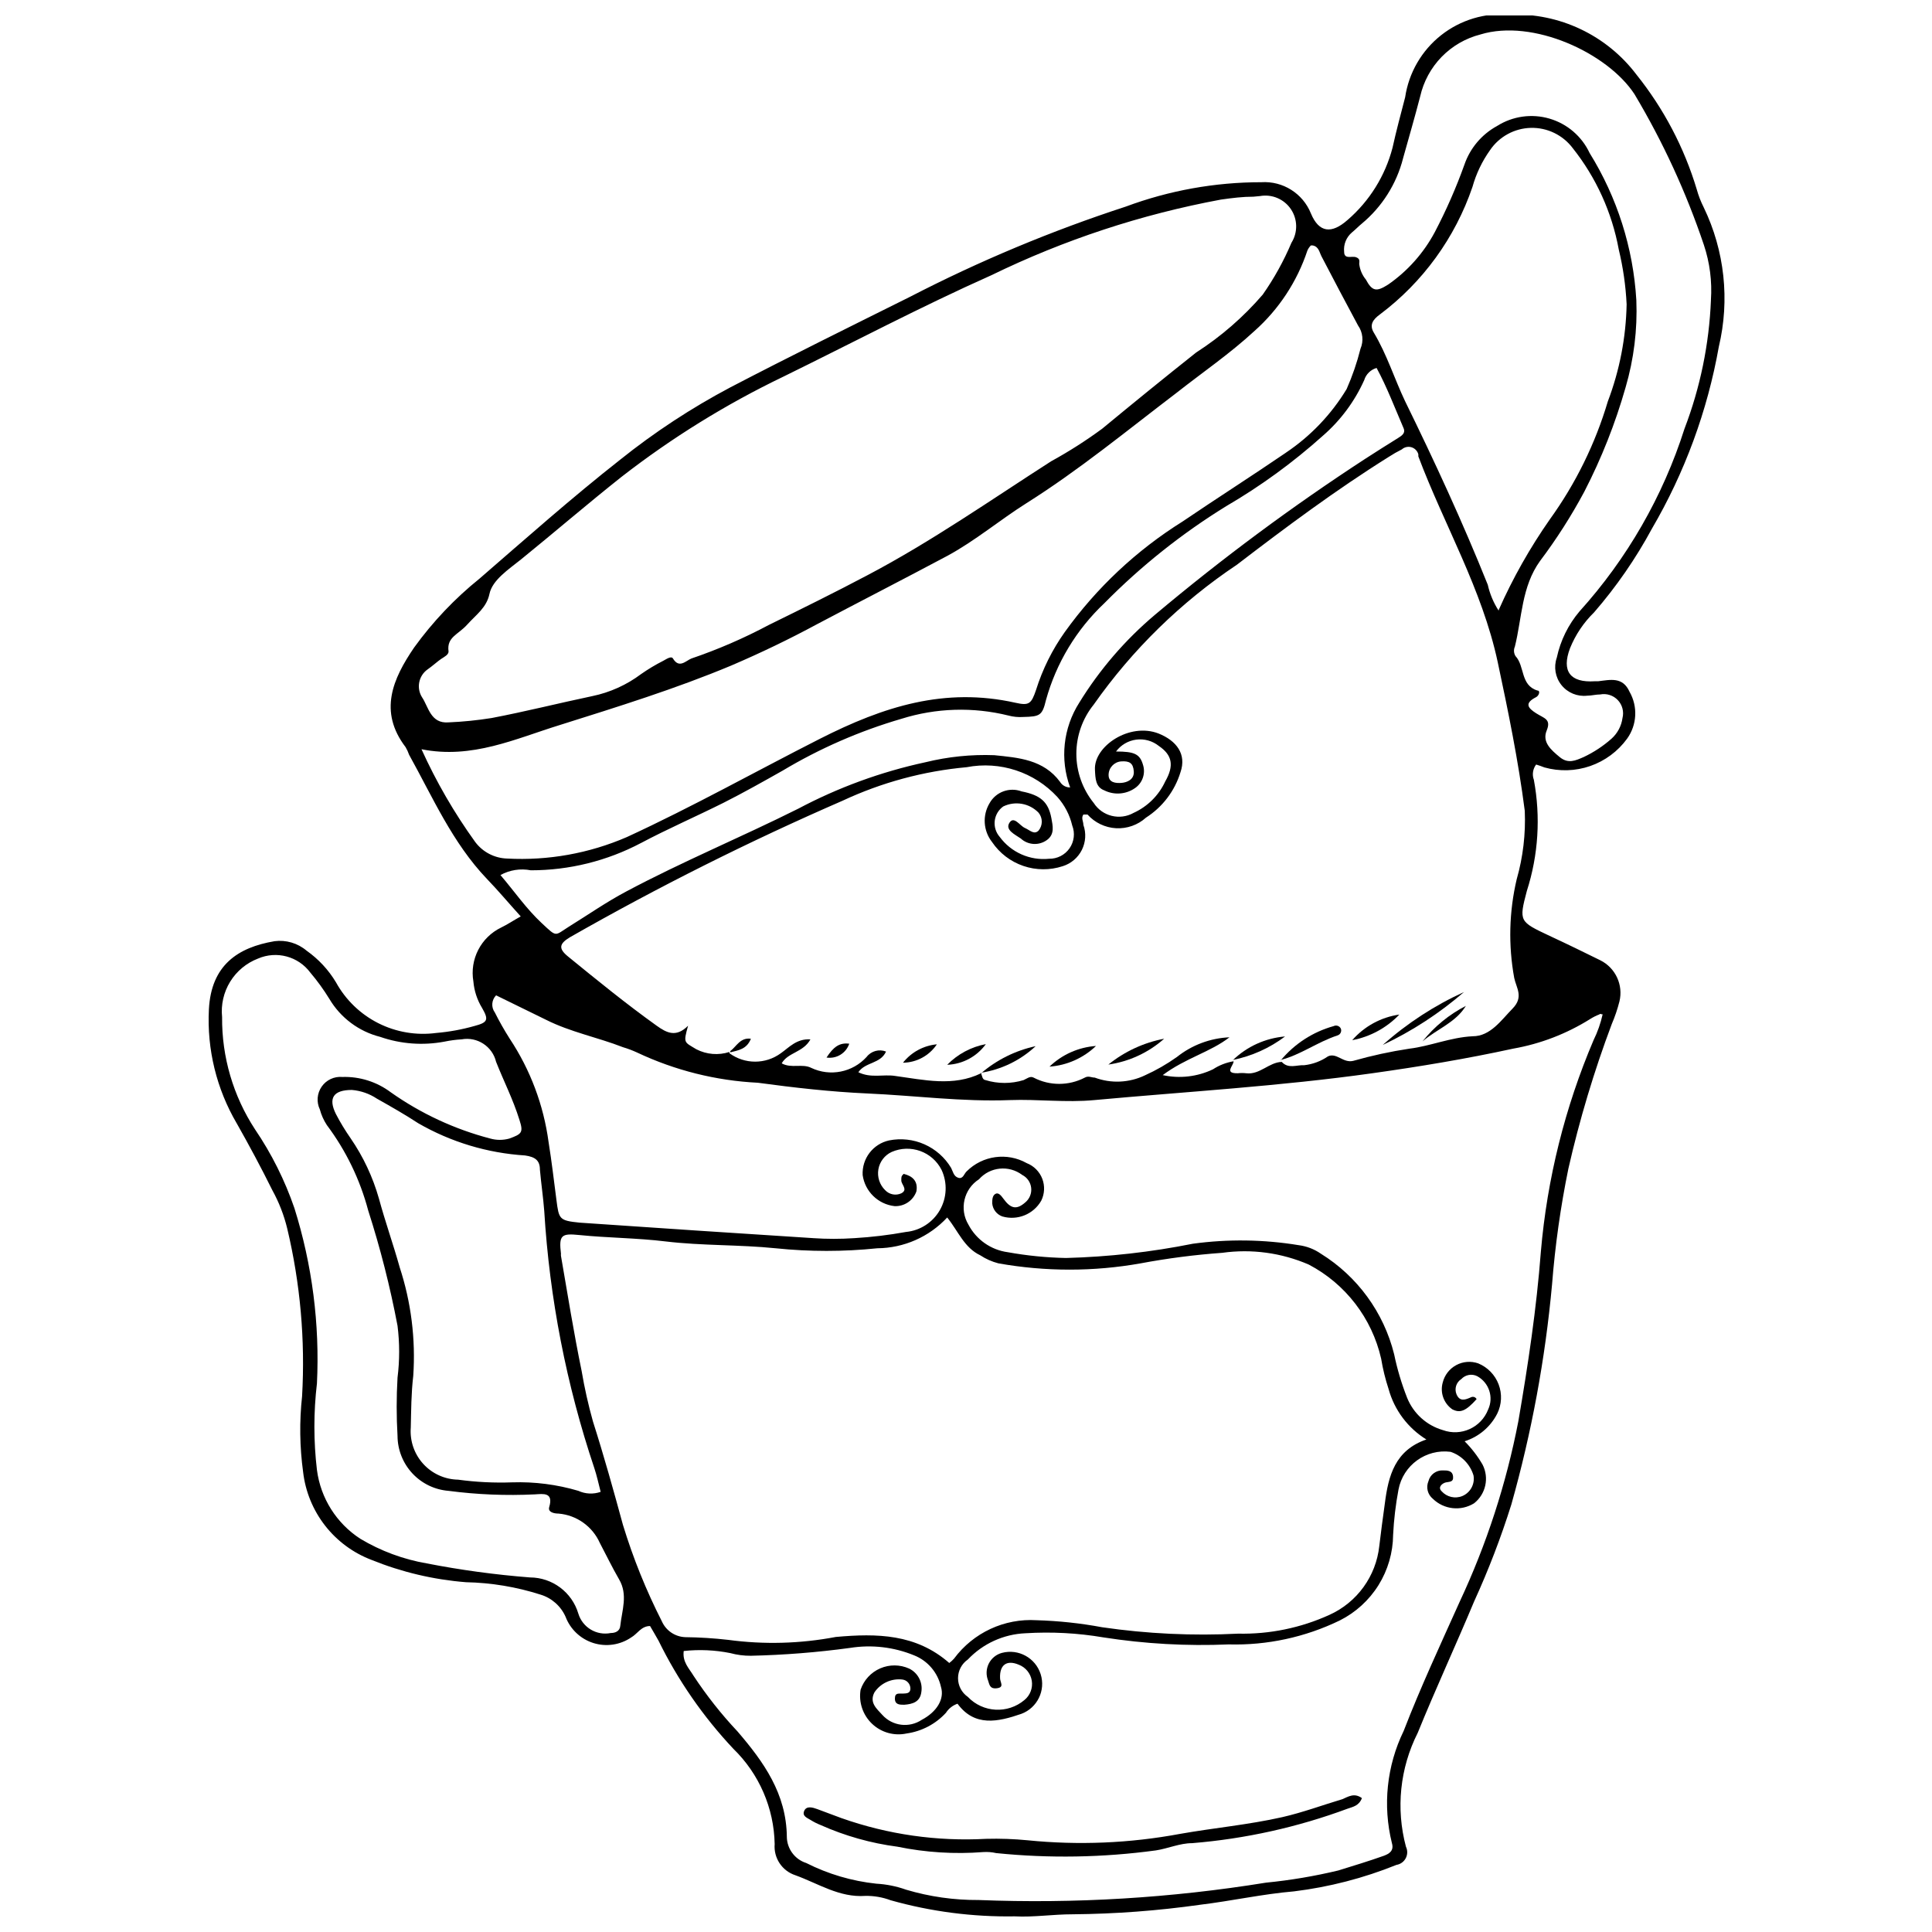 <?xml version="1.0" encoding="UTF-8"?>
<!-- Uploaded to: SVG Repo, www.svgrepo.com, Generator: SVG Repo Mixer Tools -->
<svg width="800px" height="800px" version="1.1" viewBox="144 144 512 512" xmlns="http://www.w3.org/2000/svg">
 <defs>
  <clipPath id="a">
   <path d="m199 148.09h402v503.81h-402z"/>
  </clipPath>
 </defs>
 <g clip-path="url(#a)">
  <path d="m551.09 346.61c-0.879 1.16-1.105 2.688-0.602 4.051 1.832 9.824 1.191 19.949-1.863 29.465-2.137 8.105-1.973 8.105 6.023 11.883 4.492 2.082 8.98 4.269 13.418 6.461 4.059 2.004 6.176 6.559 5.094 10.953-0.52 2.039-1.195 4.035-2.027 5.969-4.699 12.504-8.539 25.309-11.5 38.332-2.074 10.125-3.516 20.367-4.324 30.668-1.801 19.73-5.41 39.254-10.789 58.32-2.75 8.758-6.043 17.336-9.859 25.684-4.875 11.664-10.188 23.109-14.949 34.828-4.715 9.332-5.828 20.074-3.121 30.176 0.465 0.965 0.445 2.09-0.051 3.039-0.496 0.949-1.41 1.609-2.469 1.777-8.691 3.512-17.805 5.867-27.105 7.012-8.379 0.711-16.43 2.519-24.973 3.559-11.141 1.578-22.371 2.418-33.625 2.519-5.477 0-10.352 0.82-15.496 0.547-11.102 0.18-22.168-1.258-32.855-4.269-2.137-0.801-4.402-1.191-6.684-1.152-6.898 0.492-12.484-3.285-18.562-5.477-3.519-1.152-5.789-4.574-5.477-8.266-0.18-9.531-4.117-18.605-10.953-25.246-8-8.504-14.68-18.16-19.824-28.641-0.711-1.312-1.535-2.629-2.246-3.887-2.356 0-3.34 2.082-4.984 3.012h0.004c-2.941 2.008-6.641 2.559-10.039 1.492-3.398-1.07-6.117-3.641-7.375-6.969-1.254-2.824-3.672-4.965-6.629-5.859-6.394-2.047-13.055-3.152-19.766-3.289-8.598-0.68-17.039-2.676-25.027-5.914-4.863-1.848-9.125-4.996-12.32-9.102-3.195-4.102-5.203-9.004-5.805-14.172-0.914-6.66-1.008-13.41-0.277-20.098 0.855-14.934-0.473-29.914-3.941-44.465-0.859-3.539-2.184-6.945-3.941-10.133-2.957-5.969-6.133-11.883-9.418-17.688h-0.004c-5.363-9.137-7.934-19.645-7.391-30.227 0.602-11.773 7.723-16.43 17.359-18.07v-0.004c3.074-0.406 6.18 0.508 8.543 2.519 3.148 2.223 5.797 5.074 7.777 8.379 2.559 4.652 6.461 8.426 11.203 10.82 4.738 2.391 10.09 3.297 15.355 2.598 3.445-0.293 6.856-0.914 10.184-1.863 3.504-0.93 3.777-1.645 1.973-4.766-1.297-2.125-2.086-4.523-2.301-7.008-1.012-5.867 1.98-11.695 7.34-14.293 1.699-0.82 3.231-1.863 5.203-2.957-3.176-3.504-5.969-6.844-8.98-9.965-9.145-9.582-14.348-21.633-20.59-32.855l-0.004-0.004c-0.242-0.703-0.555-1.383-0.93-2.027-7.231-9.473-3.394-18.125 2.246-26.395 4.945-6.844 10.781-12.992 17.359-18.289 12.266-10.625 24.48-21.465 37.238-31.488 9.105-7.293 18.879-13.707 29.188-19.168 15.77-8.215 31.762-16.102 47.699-24.039h-0.004c18.367-9.484 37.469-17.469 57.117-23.875 11.496-4.277 23.66-6.469 35.926-6.465 5.707-0.367 11.004 2.969 13.141 8.27 2.137 5.148 5.477 5.477 9.691 1.754h0.004c5.832-5.027 9.996-11.715 11.938-19.168 0.984-4.492 2.191-8.926 3.34-13.363v0.004c0.965-6.504 4.379-12.391 9.539-16.461 5.16-4.07 11.68-6.019 18.227-5.445 13.121-0.5 25.66 5.453 33.566 15.934 7.207 9 12.617 19.301 15.938 30.34 0.457 1.664 1.082 3.277 1.863 4.82 5.535 11.477 6.945 24.512 3.996 36.91-3.019 17-9.027 33.336-17.742 48.242-4.285 7.934-9.426 15.371-15.332 22.18-2.754 2.684-4.914 5.91-6.356 9.473-2.301 6.078 0 9.199 6.57 8.762h0.879c3.231-0.383 6.516-1.258 8.324 2.793 2.234 3.914 1.98 8.777-0.656 12.434-2.441 3.352-5.848 5.875-9.762 7.238-3.914 1.359-8.152 1.488-12.145 0.371-0.719-0.289-1.449-0.543-2.191-0.766zm-147.09 81.816c0.273 0.711 0.328 1.699 1.148 1.809v-0.004c3.301 1.016 6.832 1.016 10.133 0 0.875-0.383 1.699-1.148 2.629-0.656 4.254 2.219 9.324 2.219 13.582 0 0.984-0.547 1.699 0 2.629 0h-0.004c4.336 1.613 9.141 1.395 13.309-0.602 2.981-1.344 5.824-2.977 8.488-4.875 3.969-3.16 8.84-4.984 13.91-5.203-5.094 3.941-11.609 5.477-17.688 10.02v0.004c4.481 0.977 9.164 0.438 13.305-1.535 1.66-1.086 3.523-1.812 5.477-2.137 0 1.203-2.629 3.231 1.094 3.176l0.004 0.004c0.746-0.086 1.496-0.086 2.242 0 3.613 0.438 6.023-2.902 9.418-3.012 1.754 1.918 3.941 0.766 5.969 0.875h0.004c2.262-0.254 4.426-1.062 6.297-2.356 2.301-1.039 3.996 1.863 6.68 1.203 4.891-1.391 9.867-2.473 14.895-3.231 5.477-0.656 10.953-3.012 16.758-3.285 4.711 0 7.559-4.269 10.57-7.34 3.012-3.066 0.984-5.477 0.438-8.105v0.004c-1.59-8.68-1.367-17.59 0.656-26.176 1.68-5.891 2.402-12.012 2.137-18.129-1.699-13.254-4.383-26.34-7.172-39.43-4.16-19.387-14.184-36.309-21.027-54.488l-0.004 0.004c-0.008-0.184-0.008-0.367 0-0.551-0.238-0.898-0.93-1.613-1.82-1.883-0.895-0.266-1.863-0.051-2.559 0.57-1.188 0.59-2.34 1.25-3.449 1.973-14.02 8.762-27.383 18.73-40.25 28.586-14.832 9.91-27.695 22.48-37.953 37.074-2.977 3.688-4.602 8.289-4.602 13.031 0 4.742 1.625 9.344 4.602 13.035 2.273 3.535 6.906 4.684 10.57 2.629 3.699-1.684 6.672-4.637 8.379-8.324 2.41-4.215 1.863-7.008-1.699-9.418v-0.004c-1.684-1.344-3.844-1.945-5.981-1.668-2.137 0.277-4.07 1.414-5.356 3.148 4.875 0 6.352 0.656 7.172 3.613h0.004c0.68 2.273-0.18 4.731-2.137 6.078-2.402 1.684-5.535 1.914-8.16 0.602-2.301-0.875-2.356-3.121-2.465-5.477-0.328-6.188 9.145-12.594 16.867-9.582 4.766 1.918 7.449 5.477 5.805 10.242-1.52 4.973-4.762 9.242-9.145 12.047-2.16 1.953-5.012 2.961-7.918 2.809-2.91-0.156-5.637-1.461-7.578-3.629h-1.094c-0.656 0.93 0 1.809 0 2.738h-0.004c0.777 2.176 0.629 4.574-0.402 6.641-1.035 2.066-2.867 3.625-5.07 4.309-3.394 1.113-7.059 1.09-10.438-0.066-3.383-1.156-6.293-3.379-8.293-6.34-2.332-2.961-2.594-7.059-0.656-10.293 1.672-2.992 5.273-4.316 8.488-3.121 4.984 0.984 7.062 2.738 7.887 7.062 0.383 2.082 0.93 4.269-1.148 5.805h-0.004c-2.109 1.555-5.027 1.391-6.953-0.383-1.48-1.039-4.215-2.246-3.012-4.16 1.203-1.918 2.738 0.766 4.106 1.367 1.367 0.602 2.41 1.863 3.613 0.711 1.148-1.379 1.148-3.383 0-4.766-2.438-2.512-6.215-3.176-9.363-1.641-1.254 0.898-2.07 2.285-2.246 3.82-0.176 1.531 0.301 3.066 1.316 4.231 3.023 4.117 8.004 6.328 13.086 5.805 2.156 0.039 4.191-1 5.422-2.773 1.23-1.77 1.5-4.035 0.711-6.043-0.66-2.809-2.016-5.406-3.941-7.559-6.109-6.609-15.203-9.594-24.039-7.887-11.387 1.031-22.504 4.031-32.859 8.871-24.73 10.754-48.859 22.84-72.285 36.199-2.793 1.699-3.121 2.957-0.492 5.094 7.723 6.297 15.387 12.539 23.492 18.344 2.684 1.918 5.148 3.176 8.324 0-1.312 4.711-1.039 4.269 2.191 6.242 2.707 1.395 5.863 1.652 8.762 0.715v0.328c4.055 2.984 9.578 2.984 13.637 0 2.191-1.535 4.16-3.887 7.832-3.668-1.863 3.449-5.969 3.449-7.613 6.352 2.519 1.422 5.477 0 7.832 1.203h-0.004c5 2.375 10.961 1.195 14.676-2.902 1.207-1.57 3.309-2.152 5.148-1.422-1.48 3.285-5.477 2.738-7.34 5.477 3.34 1.645 6.625 0.492 9.746 0.984 7.672 1.039 15.391 2.902 22.785-0.711zm128.14 97.527c1.848 1.852 3.449 3.93 4.762 6.191 1.789 3.512 0.848 7.797-2.246 10.238-3.492 2.168-8.012 1.672-10.949-1.203-1.375-1.125-1.844-3.019-1.152-4.656 0.445-1.758 2.078-2.953 3.891-2.848 1.094 0 2.465 0 2.629 1.59 0.164 1.59-0.984 1.367-1.918 1.59-0.93 0.219-2.246 1.258-1.094 2.356l-0.004-0.004c1.379 1.535 3.57 2.039 5.477 1.258 2.144-0.906 3.375-3.184 2.957-5.473-0.891-2.945-3.156-5.273-6.078-6.246-6.527-0.836-12.578 3.555-13.801 10.023-0.746 3.961-1.223 7.969-1.422 11.992-0.043 4.715-1.383 9.324-3.875 13.324-2.496 3.996-6.043 7.234-10.254 9.348-9.168 4.453-19.273 6.633-29.461 6.352-11.098 0.477-22.211-0.148-33.188-1.859-6.816-1.16-13.742-1.527-20.645-1.098-5.805 0.246-11.281 2.738-15.277 6.957-1.629 1.121-2.602 2.977-2.602 4.953 0 1.98 0.973 3.832 2.602 4.957 3.996 4.203 10.574 4.562 15.004 0.82 1.516-1.238 2.254-3.191 1.938-5.125-0.316-1.93-1.641-3.547-3.473-4.238-3.121-1.312-5.094 0-4.93 3.613 0 1.039 1.203 2.356-0.766 2.629-1.973 0.273-2.027-0.93-2.41-2.027h0.004c-0.586-1.453-0.523-3.09 0.18-4.492 0.703-1.406 1.973-2.441 3.488-2.844 4.371-1.156 8.883 1.32 10.258 5.629s-0.875 8.938-5.109 10.527c-6.188 2.137-12.375 3.504-16.922-2.684-1.266 0.434-2.348 1.281-3.066 2.406-2.731 2.973-6.41 4.91-10.406 5.477-3.297 0.719-6.734-0.246-9.18-2.57-2.445-2.324-3.582-5.707-3.031-9.039 0.859-2.527 2.746-4.578 5.199-5.641 2.449-1.062 5.234-1.043 7.668 0.055 2.324 1.129 3.637 3.641 3.234 6.191-0.328 2.684-2.356 3.231-4.547 3.394-1.203 0-2.465 0-2.465-1.645 0-1.645 1.094-1.258 2.082-1.312 0.984-0.055 2.027 0 2.027-1.367l-0.004-0.004c-0.02-1.211-0.93-2.215-2.133-2.356-2.906-0.336-5.758 0.973-7.394 3.398-1.422 2.738 0.602 4.328 2.082 5.969 2.676 2.977 7.129 3.535 10.461 1.312 3.941-2.082 6.078-5.477 5.094-8.707h-0.004c-0.832-3.801-3.5-6.941-7.117-8.379-5.371-2.203-11.246-2.887-16.977-1.973-8.715 1.188-17.492 1.883-26.285 2.082-1.852 0.016-3.691-0.227-5.477-0.711-4.055-0.809-8.211-0.996-12.32-0.547-0.383 2.902 1.422 4.602 2.574 6.516h-0.004c3.473 5.277 7.391 10.242 11.723 14.84 6.898 8.051 12.922 16.43 13.035 27.93h-0.004c0.062 3.164 2.133 5.938 5.148 6.898 5.805 2.934 12.098 4.789 18.562 5.477 2.691 0.148 5.348 0.684 7.887 1.59 6.238 1.859 12.715 2.781 19.223 2.738 25.48 1.016 51-0.527 76.172-4.602 6.457-0.637 12.859-1.715 19.168-3.231 4.051-1.258 8.051-2.465 12.047-3.887 1.312-0.492 2.793-1.258 2.137-3.394v-0.004c-2.465-9.953-1.359-20.457 3.121-29.68 4.492-11.609 9.746-22.891 14.84-34.227 7.141-15.25 12.363-31.324 15.555-47.859 2.574-14.949 4.82-29.898 5.969-44.961 1.66-19.297 6.375-38.203 13.961-56.023 1.07-2.176 1.879-4.477 2.41-6.844-0.492 0-0.711-0.273-0.82 0-0.883 0.332-1.727 0.754-2.519 1.262-6.223 3.894-13.141 6.555-20.371 7.828-12.32 2.684-24.809 4.766-37.293 6.516-24.48 3.449-49.285 4.875-73.711 7.117-7.504 0.711-14.949-0.273-22.344 0-12.703 0.492-25.191-1.203-37.785-1.754-9.746-0.438-19.387-1.535-29.078-2.848v0.004c-11.062-0.551-21.906-3.266-31.926-7.992-1.223-0.566-2.484-1.043-3.777-1.426-6.734-2.629-13.91-3.996-20.426-7.285l-13.199-6.461c-1.211 1.23-1.352 3.156-0.328 4.547 1.195 2.383 2.512 4.703 3.945 6.953 5.457 8.23 8.977 17.594 10.293 27.383 0.82 5.094 1.422 10.242 2.082 15.332 0.656 5.094 0.711 5.477 6.133 6.023 20.629 1.422 41.254 2.793 61.883 4.106v0.004c3.644 0.246 7.305 0.246 10.949 0 4.594-0.273 9.164-0.82 13.691-1.645 3.746-0.363 7.082-2.516 8.953-5.781 1.871-3.262 2.047-7.231 0.465-10.648-2.449-4.856-8.27-6.945-13.25-4.762-1.859 0.871-3.168 2.598-3.508 4.621-0.336 2.019 0.34 4.082 1.809 5.508 1.102 1.164 2.82 1.496 4.273 0.824 1.863-0.984 0-2.301 0-3.394s0-1.094 0.602-1.754c2.356 0.547 3.887 1.918 3.394 4.656v-0.004c-0.867 2.438-3.223 4.016-5.805 3.891-4.352-0.504-7.816-3.879-8.434-8.215-0.234-4.371 2.734-8.266 7.012-9.199 3.152-0.629 6.426-0.266 9.367 1.039 2.941 1.305 5.406 3.484 7.059 6.242 0.492 0.93 0.656 2.246 1.918 2.629 1.258 0.383 1.535-1.094 2.191-1.699v0.004c4.219-4.223 10.73-5.117 15.934-2.191 1.895 0.738 3.387 2.242 4.117 4.137 0.727 1.895 0.625 4.012-0.281 5.828-2.062 3.598-6.316 5.316-10.297 4.164-1.492-0.527-2.539-1.875-2.684-3.449 0-0.93 0-2.027 0.82-2.519 0.82-0.492 1.535 0.438 2.137 1.258 1.973 2.738 3.559 2.957 5.805 0.984 1.137-0.941 1.723-2.394 1.559-3.863-0.168-1.469-1.062-2.754-2.379-3.418-3.535-2.656-8.512-2.156-11.445 1.148-4.039 2.598-5.277 7.938-2.793 12.047 2.086 3.969 5.961 6.684 10.402 7.285 5.102 0.918 10.266 1.434 15.445 1.535 11.293-0.297 22.543-1.562 33.625-3.781 9.312-1.27 18.762-1.141 28.035 0.383 2.106 0.27 4.117 1.039 5.859 2.246 9.711 6.016 16.688 15.586 19.441 26.668 0.816 3.945 1.973 7.812 3.449 11.555 1.68 4.152 5.172 7.305 9.477 8.543 4.82 1.746 10.148-0.688 11.992-5.477 1.504-3.242 0.234-7.098-2.902-8.816-1.422-0.711-3.141-0.398-4.219 0.77-1.352 0.859-1.883 2.574-1.258 4.051 0.875 2.027 2.356 1.422 3.832 0.766 0.262-0.133 0.566-0.152 0.844-0.062 0.277 0.094 0.508 0.293 0.637 0.559-2.848 3.176-4.383 3.777-6.461 2.684l-0.004-0.004c-2.246-1.586-3.254-4.41-2.516-7.062 0.484-1.98 1.785-3.664 3.578-4.633 1.797-0.969 3.914-1.137 5.84-0.461 2.492 1.027 4.449 3.043 5.402 5.562 0.957 2.519 0.824 5.324-0.363 7.746-1.781 3.512-4.898 6.156-8.652 7.336zm-10.078-0.438c-4.938-3.031-8.543-7.828-10.074-13.414-0.863-2.629-1.523-5.32-1.973-8.051-2.441-10.707-9.441-19.812-19.168-24.918-7.215-3.129-15.156-4.211-22.945-3.121-7.258 0.52-14.48 1.453-21.629 2.793-12.461 2.219-25.215 2.219-37.676 0-1.715-0.441-3.344-1.164-4.82-2.137-4.269-2.027-5.805-6.352-8.762-10.02-4.781 5.152-11.48 8.105-18.512 8.16-8.957 0.93-17.984 0.93-26.941 0-9.691-0.984-19.496-0.656-29.133-1.809-7.613-0.93-15.277-0.93-22.891-1.699-4.766-0.492-5.477 0-4.875 4.984-0.027 0.184-0.027 0.367 0 0.547 1.754 10.188 3.394 20.371 5.477 30.504 0.762 4.523 1.77 9 3.012 13.418 2.902 9.09 5.477 18.344 7.941 27.383v-0.004c2.684 8.789 6.129 17.328 10.297 25.52 1.086 2.473 3.488 4.109 6.188 4.215 3.805 0.043 7.606 0.281 11.391 0.715 9.488 1.281 19.121 1.02 28.531-0.77 10.953-0.984 21.246-0.82 30.062 6.898v0.004c0.457-0.34 0.879-0.727 1.262-1.152 5.102-6.887 13.348-10.719 21.902-10.184 5.828 0.172 11.629 0.793 17.359 1.863 11.926 1.738 23.996 2.309 36.035 1.695 8.34 0.18 16.613-1.523 24.203-4.984 7.32-3.309 12.34-10.246 13.199-18.234 0.438-3.652 0.93-7.43 1.48-11.336 0.93-7.281 2.68-14.074 11.059-16.922zm-45.891-329.39c-2.848 0-5.477 0.328-8.598 0.766-21.09 3.91-41.555 10.652-60.84 20.043-18.672 8.324-36.801 17.906-55.145 26.887-15.176 7.293-29.531 16.18-42.824 26.508-8.98 7.117-17.688 14.621-26.668 21.906-3.34 2.684-7.613 5.477-8.379 9.145s-3.504 5.477-5.914 8.16c-2.41 2.684-5.477 3.285-4.93 7.117 0 0.875-1.148 1.422-1.973 1.973-0.82 0.547-2.356 1.918-3.613 2.793v-0.004c-2.363 1.695-2.988 4.941-1.426 7.394 1.699 2.519 2.246 7.008 7.008 6.625h0.004c3.816-0.16 7.617-0.547 11.391-1.148 8.926-1.699 17.797-3.941 26.668-5.805 4.707-0.969 9.141-2.973 12.98-5.859 1.867-1.305 3.824-2.477 5.859-3.508 0.82-0.438 2.137-1.367 2.574-0.602 1.645 2.738 3.394 0.602 4.875 0h-0.004c7.094-2.418 13.977-5.402 20.59-8.926 8.707-4.269 17.469-8.598 26.066-13.145 16.977-8.926 32.855-20.043 48.738-30.23v0.004c4.676-2.566 9.176-5.438 13.473-8.598 8.215-6.789 16.43-13.473 24.918-20.207 6.586-4.234 12.527-9.398 17.633-15.332 3.016-4.301 5.566-8.91 7.613-13.746 1.715-2.731 1.66-6.219-0.141-8.895s-5.008-4.039-8.184-3.481zm-220.47 146.43c3.914 8.648 8.688 16.887 14.238 24.586 2 2.668 5.106 4.281 8.434 4.383 10.887 0.59 21.762-1.363 31.762-5.695 17.359-7.996 34.062-17.359 51.094-26.012s33.188-13.746 51.859-9.582c3.613 0.82 4.215 0.328 5.477-3.394v-0.004c1.719-5.477 4.285-10.652 7.613-15.332 8.395-11.707 18.996-21.66 31.215-29.297 9.035-6.133 18.234-11.992 27.383-18.234l-0.004-0.004c6.535-4.379 12.031-10.133 16.102-16.867 1.523-3.449 2.75-7.019 3.668-10.676 0.875-2.039 0.625-4.383-0.656-6.188-3.285-6.078-6.461-12.156-9.637-18.234-0.602-1.094-0.711-2.629-2.356-2.957h-0.492l-0.004-0.004c-0.395 0.395-0.711 0.859-0.93 1.371-2.723 8.207-7.559 15.555-14.02 21.301-6.516 6.023-13.746 10.953-20.699 16.43-13.09 9.965-25.793 20.426-39.703 29.188-7.117 4.492-13.582 9.965-20.973 13.965-11.5 6.133-23.055 12.047-34.555 18.125-7.301 3.941-14.879 7.594-22.727 10.953-14.785 6.188-30.172 10.953-45.453 15.77-11.719 3.617-23.219 9.094-36.637 6.41zm-27.707 168.06c-0.902 7.621-0.902 15.324 0 22.945 0.973 7.473 5.176 14.137 11.5 18.234 5.41 3.234 11.367 5.445 17.578 6.519 9.047 1.766 18.191 3.008 27.379 3.723 5.918 0.02 11.125 3.914 12.816 9.582 1.109 3.676 4.832 5.906 8.598 5.148 1.203 0 2.41-0.492 2.519-1.918 0.438-4.106 2.082-8.215-0.328-12.32-1.809-3.121-3.394-6.406-5.094-9.637-1.961-4.394-6.156-7.375-10.953-7.777-1.203 0-2.848-0.383-2.465-1.699 1.203-4.051-1.645-3.504-3.777-3.394-7.644 0.375-15.305 0.066-22.891-0.93-3.672-0.289-7.098-1.945-9.605-4.644-2.504-2.699-3.906-6.238-3.922-9.922-0.301-5.144-0.301-10.301 0-15.441 0.574-4.566 0.574-9.184 0-13.746-1.957-10.336-4.555-20.543-7.773-30.559-2.164-8.172-5.883-15.852-10.953-22.617-0.84-1.277-1.469-2.684-1.863-4.16-0.934-1.953-0.746-4.258 0.488-6.035s3.324-2.754 5.481-2.562c4.609-0.145 9.125 1.285 12.816 4.051 7.988 5.644 16.93 9.801 26.395 12.27 1.645 0.465 3.391 0.465 5.039 0 3.285-1.203 3.777-1.59 2.684-4.93-1.699-5.477-4.16-10.242-6.188-15.387l-0.004-0.004c-0.977-4.102-4.992-6.723-9.145-5.969-1.527 0.09-3.047 0.293-4.543 0.605-5.691 1.07-11.562 0.637-17.031-1.262-5.652-1.43-10.504-5.059-13.473-10.074-1.5-2.445-3.184-4.769-5.039-6.957-3.195-4.305-8.93-5.848-13.855-3.723-3.07 1.176-5.668 3.332-7.391 6.133-1.723 2.801-2.473 6.094-2.137 9.363-0.094 10.555 2.938 20.902 8.707 29.738 4.402 6.477 7.918 13.512 10.461 20.918 4.711 15.008 6.731 30.727 5.969 46.438zm369.42-287.12c0.332-4.93-0.301-9.879-1.859-14.566-4.691-13.941-10.859-27.344-18.402-39.977-7.172-10.953-26.941-20.043-40.797-15.828v0.004c-3.922 0.992-7.492 3.055-10.316 5.953-2.82 2.902-4.785 6.527-5.676 10.473-1.422 5.477-3.012 10.953-4.547 16.43h0.004c-1.734 6.781-5.57 12.836-10.953 17.305-0.875 0.711-1.699 1.59-2.574 2.301-1.504 1.262-2.285 3.191-2.082 5.148 0 2.082 2.027 1.039 3.121 1.422 1.094 0.383 0.93 0.984 0.875 1.809h0.004c0.18 1.508 0.785 2.934 1.75 4.106 1.699 3.176 2.848 3.285 5.859 1.367l0.004 0.004c5.199-3.594 9.461-8.383 12.43-13.965 3.019-5.762 5.637-11.727 7.832-17.852 1.508-4.375 4.59-8.023 8.652-10.242 4.133-2.613 9.191-3.328 13.887-1.953 4.695 1.371 8.57 4.695 10.645 9.129 7.305 11.766 11.559 25.164 12.375 38.988 0.309 7.809-0.652 15.613-2.848 23.109-2.723 9.559-6.391 18.824-10.949 27.656-3.43 6.41-7.348 12.543-11.719 18.344-4.93 6.844-4.766 15.059-6.68 22.727h-0.004c-0.348 0.801-0.285 1.719 0.164 2.465 2.519 2.684 1.258 7.723 5.805 9.145 0.875 0 0.438 1.367-0.328 1.754-3.231 1.645-2.137 2.902 0 4.269 2.137 1.367 4.051 1.535 2.793 4.602-1.258 3.066 1.203 5.148 3.449 7.008 2.246 1.863 4.215 0.93 6.352 0h0.004c2.68-1.262 5.172-2.906 7.391-4.871 1.586-1.426 2.617-3.367 2.902-5.477 0.426-1.691-0.043-3.481-1.242-4.746-1.199-1.266-2.961-1.832-4.672-1.496-1.148 0-2.301 0.328-3.449 0.328-2.606 0.297-5.176-0.766-6.812-2.812s-2.102-4.793-1.238-7.266c0.965-4.523 3.035-8.738 6.023-12.266 12.617-13.969 22.105-30.477 27.82-48.41 4.176-10.914 6.543-22.438 7.008-34.117zm-56.242 82.145h0.004c3.738-8.434 8.285-16.484 13.578-24.043 6.828-9.469 12.012-20.02 15.336-31.211 3.125-8.23 4.812-16.938 4.984-25.738-0.238-4.894-0.934-9.754-2.082-14.512-1.801-9.832-5.992-19.066-12.211-26.891-2.617-3.469-6.75-5.465-11.094-5.356-4.348 0.109-8.371 2.309-10.812 5.902-2.106 2.957-3.68 6.254-4.656 9.75-4.598 13.469-13.145 25.246-24.531 33.789-1.809 1.312-2.848 2.738-1.645 4.766 3.504 5.805 5.477 12.266 8.324 18.234 7.832 15.992 15.277 32.09 21.906 48.629v-0.004c0.551 2.453 1.535 4.789 2.902 6.902zm-237.99 233.72c-0.602-2.356-1.039-4.383-1.699-6.352-7.383-22.012-11.84-44.898-13.25-68.07-0.273-3.613-0.82-7.231-1.148-10.953 0-2.465-1.258-3.394-3.941-3.777h-0.004c-9.969-0.629-19.66-3.551-28.312-8.543-3.504-2.301-7.172-4.383-10.953-6.516-1.977-1.312-4.258-2.106-6.625-2.301-4.875 0-6.352 2.137-4.215 6.406 1.156 2.219 2.457 4.359 3.887 6.41 3.356 4.883 5.887 10.285 7.504 15.988 1.645 6.078 3.777 12.047 5.477 18.125h-0.004c3.055 9.297 4.281 19.098 3.617 28.859-0.547 4.602-0.547 9.145-0.656 13.746h-0.004c-0.254 3.512 0.945 6.973 3.316 9.57 2.371 2.602 5.707 4.109 9.227 4.176 4.754 0.645 9.555 0.883 14.348 0.711 5.922-0.191 11.84 0.566 17.523 2.246 1.859 0.855 3.981 0.953 5.914 0.273zm124.42-186.68c-2.75-7.449-1.855-15.754 2.41-22.453 5.41-8.797 12.195-16.672 20.098-23.328 17.727-14.898 36.344-28.707 55.746-41.344 2.902-1.863 5.805-3.723 8.652-5.477 0.93-0.602 2.082-1.258 1.422-2.684-2.356-5.477-4.438-10.953-7.117-15.883-1.57 0.453-2.809 1.668-3.285 3.234-2.535 5.644-6.273 10.672-10.949 14.73-7.887 7.078-16.477 13.336-25.629 18.672-11.742 7.238-22.57 15.863-32.258 25.684-7.418 6.984-12.777 15.867-15.496 25.684-0.984 4.16-1.645 4.383-6.023 4.492-1.328 0.09-2.66-0.039-3.941-0.383-9.359-2.32-19.172-2.016-28.367 0.875-11.039 3.223-21.621 7.84-31.488 13.746-5.148 2.902-10.297 5.805-15.605 8.488-7.34 3.668-14.895 6.953-21.906 10.68v-0.004c-8.996 4.754-19.016 7.234-29.188 7.231-2.75-0.539-5.598-0.094-8.051 1.258 3.777 4.438 6.844 8.926 10.953 12.758 4.106 3.832 3.34 3.34 7.172 0.93 5.039-3.121 9.91-6.516 15.168-9.309 14.895-7.941 30.504-14.402 45.508-21.906v0.004c10.656-5.668 22.047-9.832 33.844-12.375 5.961-1.465 12.102-2.094 18.234-1.863 6.406 0.656 13.035 1.148 17.414 7.062v0.004c0.566 0.934 1.59 1.5 2.684 1.477zm13.473-6.898c-1.867 0.168-3.293 1.738-3.285 3.613 0 2.027 1.918 2.191 3.394 2.082 1.48-0.109 3.449-0.875 3.285-3.066-0.164-2.191-1.148-2.793-3.394-2.629z"/>
 </g>
 <path d="m504.92 620.52c-0.766 2.027-2.356 2.301-3.777 2.793-13.262 4.922-27.137 8-41.238 9.145-3.231 0-6.352 1.422-9.582 1.918-14.031 1.906-28.242 2.148-42.332 0.711-1.109-0.254-2.254-0.344-3.394-0.273-7.621 0.598-15.289 0.117-22.781-1.422-7.031-0.922-13.895-2.859-20.371-5.75-0.875-0.344-1.719-0.766-2.519-1.262-0.93-0.602-2.41-1.039-1.809-2.465 0.602-1.422 2.246-0.93 3.449-0.492l6.461 2.41h0.004c12.293 4.336 25.32 6.195 38.332 5.477 3.656-0.098 7.316 0.031 10.953 0.383 13.484 1.359 27.094 0.789 40.414-1.695 8.98-1.59 18.125-2.41 27.105-4.438 5.477-1.258 10.625-3.176 15.938-4.766 1.535-0.656 3.121-1.75 5.148-0.273z"/>
 <path d="m510.45 420.92c6.43-5.731 13.684-10.453 21.523-14.02-6.504 5.633-13.746 10.348-21.523 14.02z"/>
 <path d="m483.4 425.02c3.637-4.387 8.527-7.559 14.02-9.09 0.34-0.168 0.734-0.195 1.094-0.07 0.359 0.121 0.656 0.387 0.82 0.727 0.141 0.355 0.125 0.754-0.043 1.098-0.168 0.34-0.469 0.602-0.832 0.711-5.477 1.809-9.746 5.148-15.113 6.516z"/>
 <path d="m437.73 426.12c4.293-3.461 9.371-5.812 14.785-6.848-4.152 3.684-9.293 6.062-14.785 6.848z"/>
 <path d="m514.84 412.87c-3.356 3.512-7.719 5.883-12.488 6.789 3.215-3.684 7.644-6.094 12.488-6.789z"/>
 <path d="m434.45 421.19c-3.344 3.207-7.703 5.148-12.324 5.477 3.344-3.211 7.703-5.148 12.324-5.477z"/>
 <path d="m404 428.42c4.148-3.559 9.117-6.023 14.457-7.176-4.031 3.769-9.109 6.231-14.566 7.062z"/>
 <path d="m470.7 424.97c3.75-3.641 8.648-5.863 13.855-6.297-4.109 3.098-8.863 5.231-13.91 6.242z"/>
 <path d="m520.97 419.99c3.125-3.918 7.043-7.125 11.5-9.422-2.684 4.438-7.777 6.188-11.5 9.422z"/>
 <path d="m395.02 426.18c2.773-2.828 6.348-4.742 10.238-5.477-2.387 3.301-6.164 5.324-10.238 5.477z"/>
 <path d="m383.3 425.63c2.199-2.785 5.445-4.547 8.98-4.875-2.008 3.008-5.367 4.832-8.98 4.875z"/>
 <path d="m369.06 420.59c-0.848 2.523-3.391 4.074-6.023 3.668 1.859-2.848 3.449-3.996 6.023-3.668z"/>
 <path d="m337.52 422.56c1.645-1.203 2.629-3.668 5.477-3.285-1.094 2.793-3.34 3.066-5.477 3.613z"/>
</svg>